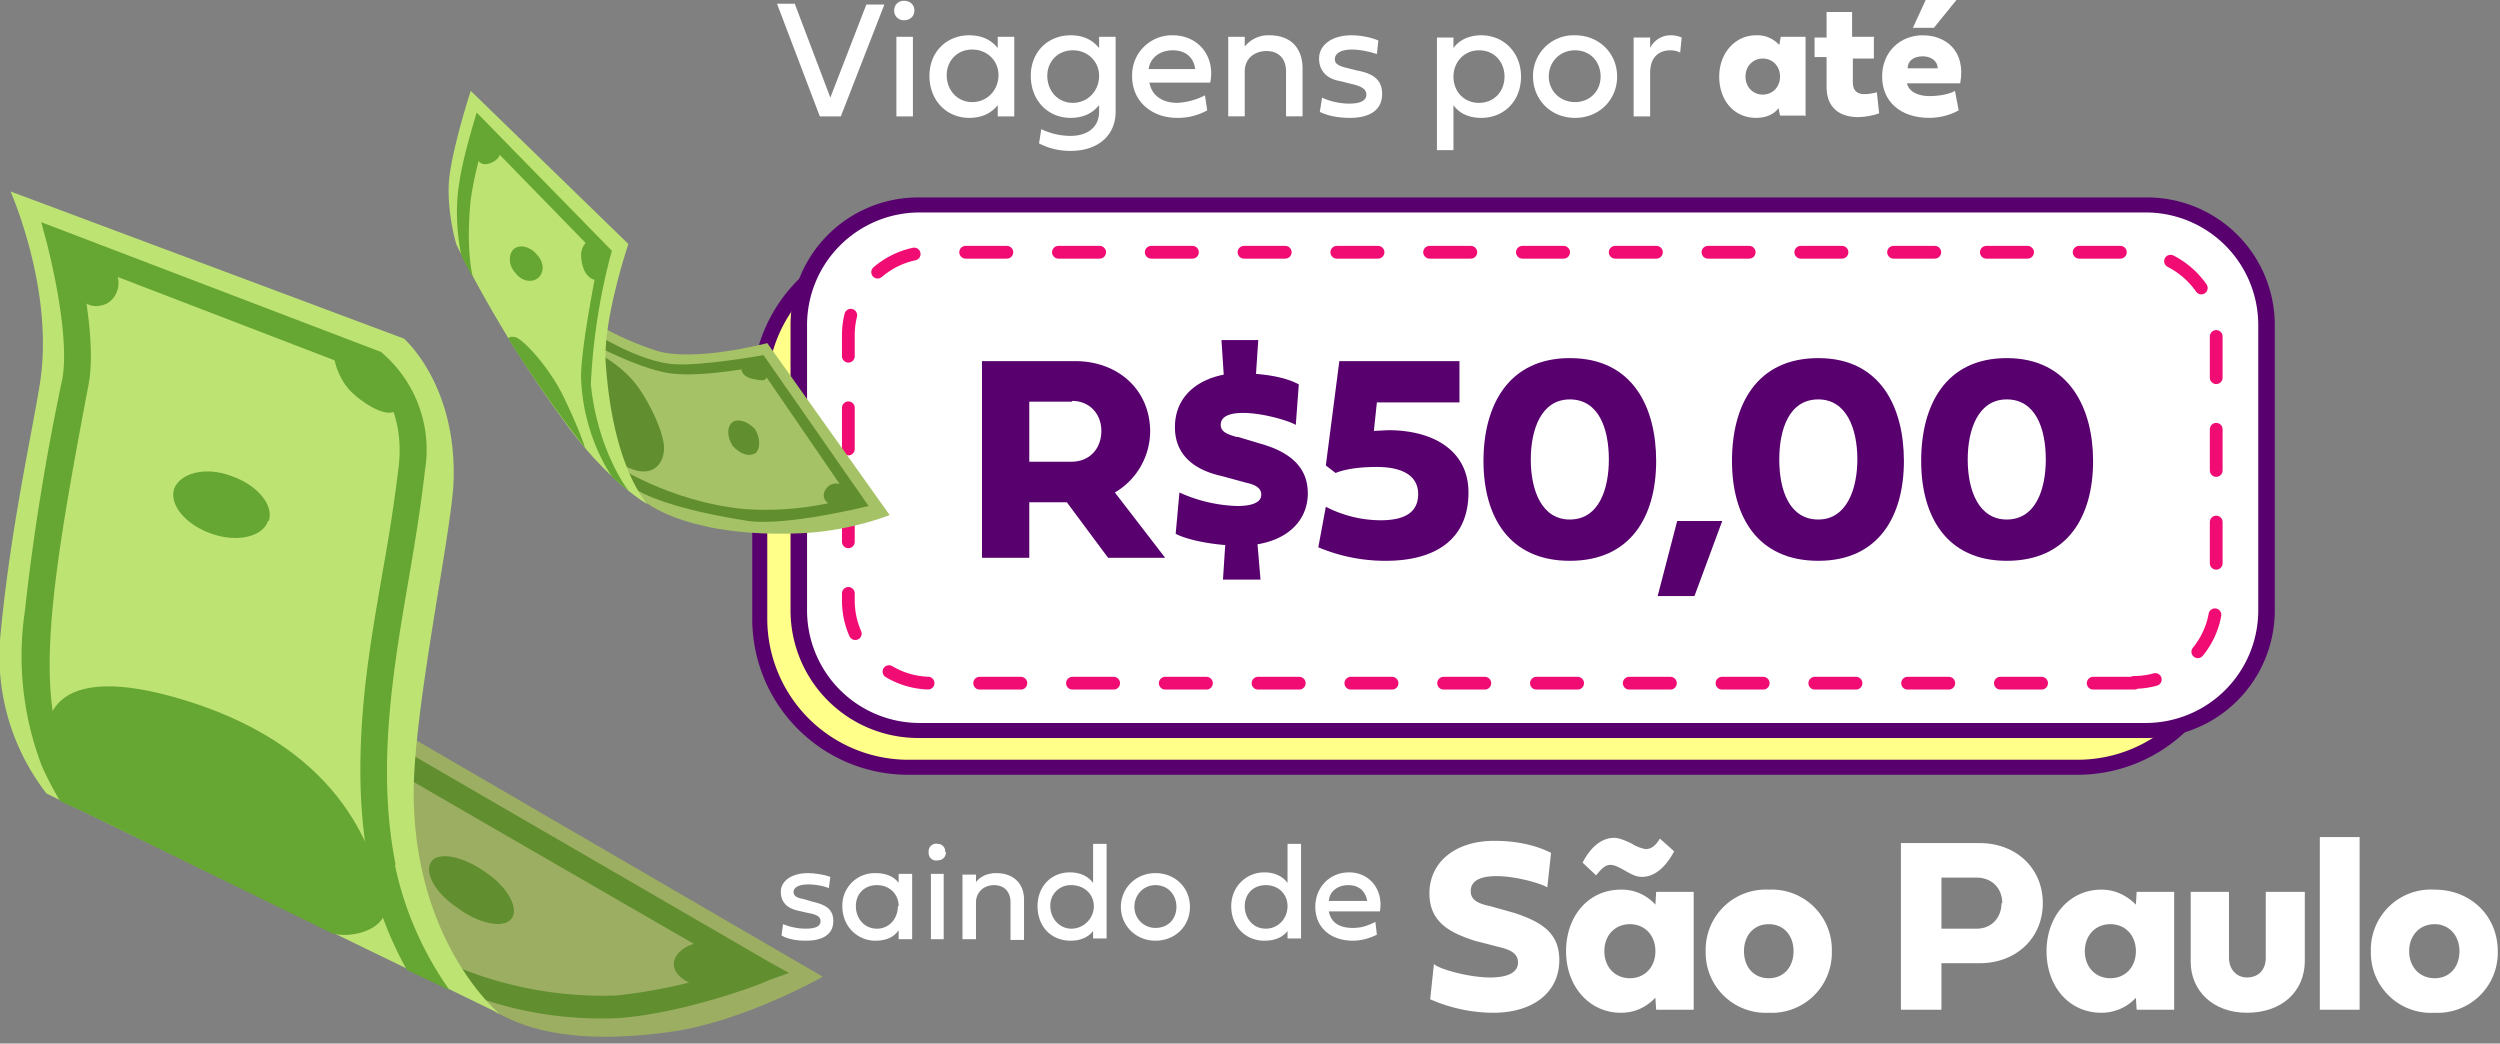 <svg xmlns="http://www.w3.org/2000/svg" width="333" height="139" fill="none"><rect width="100%" height="100%" fill="#808080" stroke="none"/><path fill="#FFFF8A" d="M121 102.2c-11 0-19.8-8.9-19.8-19.8V52c0-10.9 8.9-19.8 19.8-19.8h155.7c11 0 19.8 9 19.8 19.8v30.4c0 11-8.8 19.8-19.8 19.8z"/><path fill="#57006E" d="M276.7 31.2H121A20.8 20.8 0 0 0 100.2 52v30.4c0 11.5 9.3 20.8 20.8 20.8h155.7c11.5 0 20.9-9.3 20.9-20.8V52a21 21 0 0 0-20.9-20.8m0 2c10.4 0 18.8 8.5 18.8 18.8v30.4c0 10.4-8.4 18.8-18.8 18.8H121a18.8 18.8 0 0 1-18.8-18.8V52c0-10.3 8.4-18.8 18.8-18.8z"/><path fill="#fff" fill-rule="evenodd" d="M260.4 12.1c-.6.4-2 .7-3.4.7s-2.7-.5-3-1.7h7.1c.8-4.4-2-6.4-5-6.4s-5.4 2.2-5.4 5.5 2.4 5.5 6.3 5.5c1.6 0 3-.5 3.9-1zm-6.3-3c0-1 .8-1.6 2-1.6s2 .7 2 1.6z" clip-rule="evenodd"/><path fill="#fff" d="M260.5 0h-4l-1.7 3.7h2.8l3-3.7ZM121.6 5v10.5h-2.2V4.9h2.2Zm.2-3.6c0 .8-.6 1.3-1.4 1.3-.7 0-1.3-.5-1.3-1.3s.6-1.3 1.3-1.3c.8 0 1.4.5 1.4 1.3M105.9.6l4.7 12.4L115.4.6h2.4L112 15.5h-2.8l-5.7-15h2.4Z"/><path fill="#fff" fill-rule="evenodd" d="M129.1 15.7c1.8 0 3-.7 3.8-1.7v1.5h2.2V4.9h-2.2v1.5c-.8-1-2-1.7-3.8-1.7-3 0-5.3 2.2-5.3 5.4 0 3.3 2.3 5.6 5.3 5.6M133 10c0 2-1.5 3.6-3.5 3.6s-3.4-1.6-3.4-3.6c0-1.9 1.4-3.4 3.4-3.4S133 8.1 133 10m13.4 4c-.8 1-2 1.7-3.8 1.7-3 0-5.3-2.3-5.3-5.6 0-3.2 2.3-5.4 5.3-5.4 1.8 0 3 .7 3.8 1.7V4.9h2.2v10c0 3.1-2.3 5.2-6 5.2a9 9 0 0 1-4.2-1l.3-1.9a9 9 0 0 0 3.9.9c2.3 0 3.8-1.2 3.8-3.2zm-3.5-.3c2 0 3.5-1.6 3.5-3.6 0-1.9-1.5-3.4-3.5-3.4s-3.4 1.5-3.4 3.4c0 2 1.4 3.6 3.4 3.6m17.6-1a9 9 0 0 1-3.7 1c-2 0-3.4-1-3.7-2.7h8.1c.7-3.4-1.5-6.3-5-6.3a5.3 5.3 0 0 0-5.4 5.5c0 3.2 2.5 5.5 6 5.5a8 8 0 0 0 4-1zM153 9.2c.2-1.5 1.5-2.5 3.2-2.5 1.8 0 2.8 1 3 2.5z" clip-rule="evenodd"/><path fill="#fff" d="M165.8 6.2a4 4 0 0 1 3.3-1.5c2.9 0 4.4 1.8 4.4 4.4v6.4h-2.2v-6c0-1.7-1-2.7-2.6-2.7s-2.9 1-2.9 2.7v6h-2.2V4.9h2.2zm13.8 2.9c-1.3-.3-1.8-.6-1.8-1.2 0-.8.8-1.3 2.3-1.3 1.1 0 2.4.3 3.3.6l.2-1.8c-.9-.4-2.3-.7-3.6-.7-2.6 0-4.3 1.3-4.3 3.1 0 1.6 1 2.7 2.8 3l1.6.4c1.3.3 1.9.7 1.9 1.4 0 .8-.8 1.2-2.3 1.2-1.2 0-2.6-.3-3.6-.8l-.3 1.9c1 .5 2.4.8 4 .8 2.6 0 4.3-1 4.3-3.2 0-1.8-1.1-2.7-3.3-3.1z"/><path fill="#fff" fill-rule="evenodd" d="M193.6 6.4c.7-1 2-1.7 3.7-1.7 3 0 5.3 2.3 5.3 5.5 0 3.3-2.3 5.5-5.3 5.5-1.8 0-3-.7-3.7-1.7v6h-2.2V5h2.2v1.5Zm3.4.3c-2 0-3.4 1.6-3.4 3.5 0 2 1.4 3.5 3.4 3.5s3.4-1.5 3.4-3.5c0-1.9-1.3-3.5-3.4-3.5m7.2 3.5c0 3 2.3 5.5 5.6 5.5 3.2 0 5.6-2.4 5.6-5.5s-2.4-5.5-5.6-5.5a5.4 5.4 0 0 0-5.6 5.5m2.1 0c0-2 1.5-3.5 3.5-3.5s3.4 1.5 3.4 3.5-1.5 3.4-3.4 3.4c-2 0-3.5-1.5-3.5-3.4" clip-rule="evenodd"/><path fill="#fff" d="M217.6 5h2.2v1.4a3 3 0 0 1 2.8-1.7c.8 0 1.4.3 1.4.3l-.2 2a3 3 0 0 0-1.3-.3c-1.2 0-2.7.6-2.7 3v5.8h-2.2V4.9Z"/><path fill="#fff" fill-rule="evenodd" d="M240.5 15.5V4.9h-3.3L237 6a3.9 3.9 0 0 0-3.1-1.3c-2.8 0-4.9 2.4-4.9 5.5 0 3.2 2 5.5 4.9 5.5 1.5 0 2.5-.6 3-1.3l.2 1h3.3Zm-5.7-7.7c1.3 0 2.3 1 2.3 2.4s-1 2.4-2.3 2.4-2.3-1-2.3-2.4 1-2.4 2.3-2.4" clip-rule="evenodd"/><path fill="#fff" d="M249.6 5v2.8h-2.8V11c0 1.8 1.6 1.7 3.2 1.3l.3 2.8c-.8.3-2 .5-2.8.5-2.4 0-4.2-1.2-4.2-4v-4h-1.6V5h1.6V1.6h3.4v3.3h3ZM105.7 118.8c0 .6.5.8 1.5 1l1 .3c1.8.4 2.8 1 2.8 2.6 0 1.8-1.5 2.6-3.6 2.6-1.3 0-2.5-.2-3.3-.7l.2-1.5q1.5.6 3 .6c1.3 0 2-.3 2-1 0-.6-.5-.9-1.7-1.1l-1.3-.3c-1.5-.3-2.3-1.2-2.3-2.5 0-1.5 1.5-2.5 3.6-2.5 1 0 2.2.2 3 .5l-.2 1.5c-.7-.3-1.8-.5-2.7-.5-1.3 0-2 .4-2 1"/><path fill="#fff" fill-rule="evenodd" d="M116.6 125.3c1.5 0 2.5-.5 3.1-1.4v1.2h1.8v-8.7h-1.8v1.2c-.6-.8-1.6-1.3-3.1-1.3a4.3 4.3 0 0 0-4.4 4.4c0 2.7 2 4.6 4.4 4.6m3-4.6c0 1.6-1.1 3-2.8 3s-2.8-1.4-2.8-3 1.1-2.8 2.8-2.8 2.9 1.2 2.9 2.8Z" clip-rule="evenodd"/><path fill="#fff" d="M125.7 116.4v8.7H124v-8.7zm.3-2.9c0 .7-.5 1.1-1.1 1.1a1 1 0 0 1-1.2-1.1 1 1 0 0 1 1.2-1.1 1 1 0 0 1 1 1.1Zm6.7 2.8c-1.6 0-2.4.8-2.7 1.2v-1h-1.8v8.6h1.8v-4.9c0-1.4 1.1-2.3 2.4-2.3 1.4 0 2.2.9 2.2 2.3v5h1.8v-5.4c0-2-1.3-3.5-3.7-3.5"/><path fill="#fff" fill-rule="evenodd" d="M145.6 124c-.6.8-1.6 1.3-3 1.3-2.6 0-4.4-1.9-4.4-4.6 0-2.6 1.8-4.5 4.3-4.5 1.5 0 2.5.6 3.1 1.4v-5.2h1.8V125h-1.8zm-2.9-.3c1.7 0 3-1.4 3-3s-1.3-2.8-3-2.8a2.7 2.7 0 0 0-2.8 2.8c0 1.6 1.2 3 2.8 3m6.6-2.9c0 2.5 2 4.5 4.6 4.5 2.7 0 4.6-2 4.6-4.5 0-2.6-2-4.5-4.6-4.5s-4.6 2-4.6 4.5m1.8 0c0-1.6 1.2-2.9 2.8-2.9 1.7 0 2.8 1.3 2.8 2.9s-1.1 2.8-2.8 2.8a2.8 2.8 0 0 1-2.8-2.8m20.4 3.2c-.6.8-1.6 1.3-3.1 1.3-2.5 0-4.4-1.9-4.4-4.6 0-2.6 2-4.5 4.4-4.5 1.5 0 2.5.6 3.1 1.4v-5.2h1.8V125h-1.8zm-2.9-.3c1.7 0 2.9-1.4 2.9-3s-1.2-2.8-2.9-2.8-2.8 1.2-2.8 2.8 1.1 3 2.8 3m14.6-.9c-1.2.6-2 .8-3 .8-1.8 0-2.9-.7-3.2-2.2h6.8c.5-2.8-1.3-5.2-4.1-5.2-2.6 0-4.5 2-4.5 4.6 0 2.7 2 4.5 5 4.5 1.1 0 2.2-.3 3.2-.8zM177 120c.1-1.3 1.2-2.1 2.6-2.1s2.3.8 2.5 2.1z" clip-rule="evenodd"/><path fill="#fff" d="M106.5 81.3a16 16 0 0 0 16 16h163.4a16 16 0 0 0 16-16v-38a16 16 0 0 0-16-16H122.4a16 16 0 0 0-15.9 16zM199 112c-5.1 0-8.6 2.8-8.6 7 0 4 3 5.3 6 6.3l3.5.9c1.6.4 2.3 1 2.3 2 0 1.5-1.7 2-3.7 2-3 0-7-1.2-7.5-1.8l-.5 4.7a21 21 0 0 0 8.4 1.8c5.4 0 8.8-2.8 8.8-7 0-3.4-2-5-6-6.3l-3.2-.9c-1.4-.3-2.6-.7-2.6-2 0-1.5 1.5-2 3.4-2 2.7 0 6 1 6.8 1.5l.5-4.6c-1.8-.9-4.3-1.6-7.5-1.6Z"/><path fill="#fff" fill-rule="evenodd" d="M225.6 118.8v15.7h-5l-.1-1.6c-1 1-2.4 2-4.6 2-4.2 0-7.3-3.5-7.3-8.2s3-8.2 7.3-8.2a6 6 0 0 1 4.6 2l.1-1.7zm-5.1 7.9c0-2.1-1.4-3.6-3.4-3.6s-3.4 1.5-3.4 3.6 1.4 3.6 3.4 3.6 3.4-1.5 3.4-3.6" clip-rule="evenodd"/><path fill="#fff" d="M214.5 115.2c-.8 0-1.4.8-1.9 1.4l-1.8-1.7c1.2-2.3 2.7-3.3 4.2-3.3.7 0 1.6.4 2.4.8a5 5 0 0 0 1.8.7c.7 0 1.3-.4 1.9-1.4l1.9 1.7c-1.3 2.4-2.8 3.4-4.3 3.4-.8 0-1.5-.4-2.2-.8s-1.4-.8-2-.8"/><path fill="#fff" fill-rule="evenodd" d="M235.6 118.5a8 8 0 0 0-8.4 8.2 8 8 0 0 0 8.4 8.2 8 8 0 0 0 8.4-8.2 8 8 0 0 0-8.4-8.2m0 4.6c2 0 3.3 1.5 3.3 3.6s-1.3 3.6-3.3 3.6-3.3-1.5-3.3-3.6 1.3-3.6 3.3-3.6m28.1-10.8c4.8 0 8.4 3.3 8.4 8s-3.6 8-8.4 8h-5.1v6.2h-5.4v-22.2zm3 8c0-2-1.4-3.4-3.4-3.4h-4.7v6.8h4.7c2 0 3.3-1.5 3.3-3.4Zm22.9 14.2v-15.7h-5l-.1 1.7c-1-1-2.5-2-4.6-2-4.2 0-7.3 3.5-7.3 8.2s3 8.2 7.3 8.2c2.1 0 3.7-1 4.6-2l.1 1.6zm-8.5-11.4c2 0 3.4 1.5 3.4 3.6s-1.4 3.6-3.4 3.6-3.4-1.5-3.4-3.6 1.4-3.6 3.4-3.6" clip-rule="evenodd"/><path fill="#fff" d="M301.8 127.6v-8.8h5.2v9.2c0 4-3 6.9-7.7 6.9-4.6 0-7.5-3-7.5-6.8v-9.3h5.1v8.8c0 1.5 1 2.6 2.4 2.6 1.5 0 2.5-1 2.5-2.6m7.3-16.1h5.2v23H309v-23Z"/><path fill="#fff" fill-rule="evenodd" d="M315.8 126.7a8 8 0 0 1 8.5-8.2c4.8 0 8.4 3.5 8.4 8.2a8 8 0 0 1-8.4 8.2 8 8 0 0 1-8.5-8.2m11.8 0c0-2.1-1.4-3.6-3.3-3.6-2 0-3.4 1.5-3.4 3.6s1.4 3.6 3.4 3.6 3.3-1.5 3.3-3.6" clip-rule="evenodd"/><path fill="#57006E" d="M286 26.3H122.3a17 17 0 0 0-17 17v38a17 17 0 0 0 17 17H286a17 17 0 0 0 17-17v-38a17 17 0 0 0-17-17m0 2a15 15 0 0 1 14.8 15v38a15 15 0 0 1-14.9 15H122.4a15 15 0 0 1-14.9-15v-38a15 15 0 0 1 15-15h163.4Z"/><path stroke="#F00C73" stroke-dasharray="5.49 6.87" stroke-linecap="round" stroke-linejoin="round" stroke-miterlimit="10" stroke-width="1.7" d="M284.3 91H124c-6 0-11-4.9-11-11V44.6c0-6 5-11 11-11h160.2c6 0 11 5 11 11V80c0 6-5 10.9-11 10.9Z"/><path fill="#57006E" d="M167.6 45.3h-4.9l.3 4.6c-4 .8-6.5 3.3-6.5 7 0 4 3 5.8 6.2 6.5l3.3.9c1.4.3 2 .8 2 1.6 0 1.1-1.4 1.5-3.2 1.5a20 20 0 0 1-7.7-1.8l-.5 5.5c1.3.7 4 1.3 6.6 1.5l-.3 4.6h5l-.4-4.7c4.2-.7 6.7-3.3 6.7-6.8s-2.4-5.5-6.3-6.6l-3-.9h-.2c-1-.3-2.1-.6-2.1-1.6 0-1.2 1.3-1.6 3-1.6 2.5 0 6 1 7 1.6l.4-5.4c-1.5-.8-3.4-1.2-5.7-1.4z"/><path fill="#57006E" fill-rule="evenodd" d="M137.1 66.9h5l5.5 7.4h7.6l-6.7-8.7a9.5 9.5 0 0 0 4.7-8.1c0-5.6-4.3-9.4-10-9.4h-12.4v26.2h6.3zm5.7-13.5c2.3 0 3.9 1.7 3.9 4s-1.5 4.1-4 4.1h-5.6v-8h5.7Z" clip-rule="evenodd"/><path fill="#57006E" d="M195.6 65.6c0 6.4-4.6 9.1-11 9.1a23 23 0 0 1-9-1.8l1-5.4a16 16 0 0 0 7.3 1.8c3.3 0 5-1.1 5-3.5 0-2.3-1.9-3.6-5.5-3.6-2 0-4 .2-5.5.8l-1.3-1 1.8-13.9h16v5.5h-11l-.4 3.8 1.9-.1c6 0 10.7 2.7 10.7 8.3"/><path fill="#57006E" fill-rule="evenodd" d="M197.6 61.4c0 7.4 3.4 13.3 11.5 13.3s11.5-5.9 11.5-13.3c0-7-3-13.7-11.5-13.7-8.1 0-11.5 6.2-11.5 13.7m6.3-.2c0-4 1.4-8 5.2-8s5.2 3.8 5.2 8c0 3.9-1.3 8-5.2 8-3.7 0-5.2-3.8-5.2-8" clip-rule="evenodd"/><path fill="#57006E" d="m220.8 79.4 2.6-10h6l-3.7 10z"/><path fill="#57006E" fill-rule="evenodd" d="M230.7 61.4c0 7.4 3.4 13.3 11.5 13.3 8 0 11.4-5.9 11.4-13.3 0-7-3-13.7-11.4-13.7-8.2 0-11.5 6.2-11.5 13.7m6.3-.2c0-4 1.3-8 5.2-8 3.7 0 5.2 3.8 5.2 8 0 3.9-1.4 8-5.2 8s-5.2-3.8-5.2-8m30.3 13.5c-8 0-11.4-5.9-11.4-13.3 0-7.5 3.3-13.7 11.4-13.7 8.4 0 11.5 6.8 11.5 13.7 0 7.4-3.4 13.3-11.5 13.3m0-21.5c-3.8 0-5.2 4-5.2 8 0 4.2 1.5 8 5.2 8 3.9 0 5.2-4.1 5.2-8 0-4.2-1.4-8-5.2-8" clip-rule="evenodd"/><path fill="#9CAE61" d="M66.4 135c2.5 1.3 8.6 4.5 23.2 2.4 9.6-1.4 20-7.3 20-7.3L51.3 96.2l-21.1 11.3 36.2 27.6Z"/><path fill="#618F30" d="M62.8 132.6c-4.4-1.6-7.2-3-7.4-3.2L57 127a51 51 0 0 0 25.1 5.6 72 72 0 0 0 16-3.6 25694 25694 0 0 1-45-26l1.7-2.5 47.6 27.6 2.7 1.5-2.8 1c-.4.3-10.8 4.3-19.8 5a49.6 49.6 0 0 1-19.6-3"/><path fill="#BDE373" d="M1.4 25.5s5.7 12.8 4 25C4.5 56.7 1.5 69.6.1 84.2a29.8 29.8 0 0 0 6.1 21.5L66.5 135s-11.3-9.3-11.4-29.3c0-11.2 4.9-34.1 5.3-41.2.6-13.2-6.6-19.4-6.6-19.4z"/><path fill="#66A633" d="M52.7 115.2c-2.6-13-.3-26.3 1.9-39 .8-4.7 1.5-9.1 2-13.5A17 17 0 0 0 51 47.1l-.2-.2L5.5 29.6l.8 3c0 .1 3.1 11.7 2 17.9a314 314 0 0 0-5 31 41 41 0 0 0 2.3 20.6 49 49 0 0 0 2.4 4.6l5 2.3c-1.2-1.6-2.3-4.1-4.2-8-4.3-9.3-1.7-25 3-49.8.9-4.8-.4-12.2-1.3-16.3L49 49.7a12 12 0 0 1 2.4 3c1.6 2.7 2.1 6 1.7 9.5a236 236 0 0 1-2 13.2c-1.1 6.4-2.3 13-2.8 19.7-.6 7.7-.3 14.4.9 20.5 1 5.4 3 10 5 13.6l5.7 2.7a44.5 44.5 0 0 1-7.3-16.7Z"/><path fill="#66A633" d="M51.2 119.9C49.7 113 45.3 99 23 92.8 5.7 88 5.1 96.9 7 101.5c.8 2 2.3 4.4 4.5 6.8l32.7 16c2.4.8 8-.4 7.1-4.4ZM35.7 69.4c-.7 2.1-4.1 2.9-7.5 1.7-3.5-1.2-5.7-3.9-5-6 .8-2.1 4.2-3 7.6-1.7 3.5 1.2 5.7 3.9 5 6Z"/><path fill="#618F30" d="M68.1 122.4c-1 1.3-4.3.7-7.2-1.5-3-2-4.5-4.8-3.4-6.2 1-1.3 4.3-.6 7.2 1.5 3 2 4.5 4.9 3.4 6.2"/><path fill="#66A633" d="M8.7 37.7c1.3 1.4 2.6 3.5 4.7 3 2-.3 3-2.8 2-4.5-1.8-3.1-9.4-4.7-6.6 1zM44.4 47c.2 1.9 1.1 4 2.5 5.3 1 1 4.4 3.5 5.8 2.4C54.8 53 48 46 45.8 48z"/><path fill="#618F30" d="M95.9 126c-4-1.9-9.2 2.5-3.9 5 1.6.7 5 1 6.4-.2 1.8-1.7 0-2.8-1.3-3.8z"/><path fill="#A6C266" d="M72.5 37.2c.8.3 3.7 5.8 14.9 9.5 5 1.6 14.8-1 14.8-1l16.3 22.9s-4.8 2-11.2 2.4c-15.1.8-21-3.9-21-3.9l-3.9-3.4-10-26.5Z"/><path fill="#618F30" d="M78.9 44.2s6.2 4 10.8 4.3c3.7.3 12-1.2 12-1.2l14 20.1s-10.8 2.7-16 2c-16.6-2.6-17.2-6.2-17.2-6.2l-.8-1.4s7.3 5 17.4 6c7.9.6 14-1.5 14-1.5l-12-17.5s-7 1.4-11.2 1c-4.1-.3-11-4-11-4z"/><path fill="#618F30" d="M75.6 44.8c2.3 1.2 6.5 3.2 8.8 6 1.6 1.8 4.5 7.3 4 9.5-.2 1.6-1.6 3.4-4.7 2-3-1.5-6-3.5-6-3.5l-2-14Z"/><path fill="#BDE373" d="m62.7 12.1 21 20.4s-3.5 10.4-3 16.1c1 14 5.6 18.6 5.6 18.6s-5.4-3-11.3-11.3a164.7 164.7 0 0 1-14.2-23.3s-1.3-4.2-1-8.5c.4-4.3 2.9-12 2.9-12"/><path fill="#66A633" d="M83.6 65.2s-4-5.2-4.9-14a82 82 0 0 1 2.8-17.8L63.5 15s-1.8 5.7-2.3 9.2c-.9 5.2.3 10 .3 10L63 37s-1-3.5-.3-10.4a46 46 0 0 1 1.9-8l15.2 15.6s-2.5 12.1-2.4 16.2c.3 8 4.2 13.2 4.2 13.2l2 1.7Z"/><path fill="#66A633" d="M78 59.9s-.5-2-3-7.2c-2-4-5.4-7.6-6.4-7.8-.6-.1-.8 0-.9.2a175 175 0 0 0 10.4 14.8Z"/><path fill="#618F30" d="M100.5 60.4c-.8.5-2 0-2.9-1-.8-1.2-.8-2.6 0-3.2.8-.5 2.1 0 3 1 .7 1.2.7 2.6 0 3.2"/><path fill="#66A633" d="M71.7 37c-.8.7-2.2.5-3-.6-1-1-1-2.5-.3-3.2.8-.7 2.2-.4 3.1.7 1 1 1 2.4.2 3.1"/><path fill="#618F30" d="M113.2 67.1c-1.5 1.2-4.7-.3-3-2.2 1.3-1.4 4 .4 3.5 1.8zm-12.6-18.9c-2.3-.2-2.5 1.9-.2 2.3 1 .2 1.8.4 1.8-.7.1-.8-.7-1.6-1.3-1.6z"/><path fill="#66A633" d="M79.2 32.6c-1-1.2-1.8.4-1.8 1.3 0 1 .3 2.4 1.1 3 1.1 1 1.6-.3 1.9-1.5.3-1.1 0-1.7-.9-2.6zM63.7 16.5h-.4c-.3 1.6-.7 6.8 2.5 5 2.3-1.4-.8-4-2.1-5"/></svg>